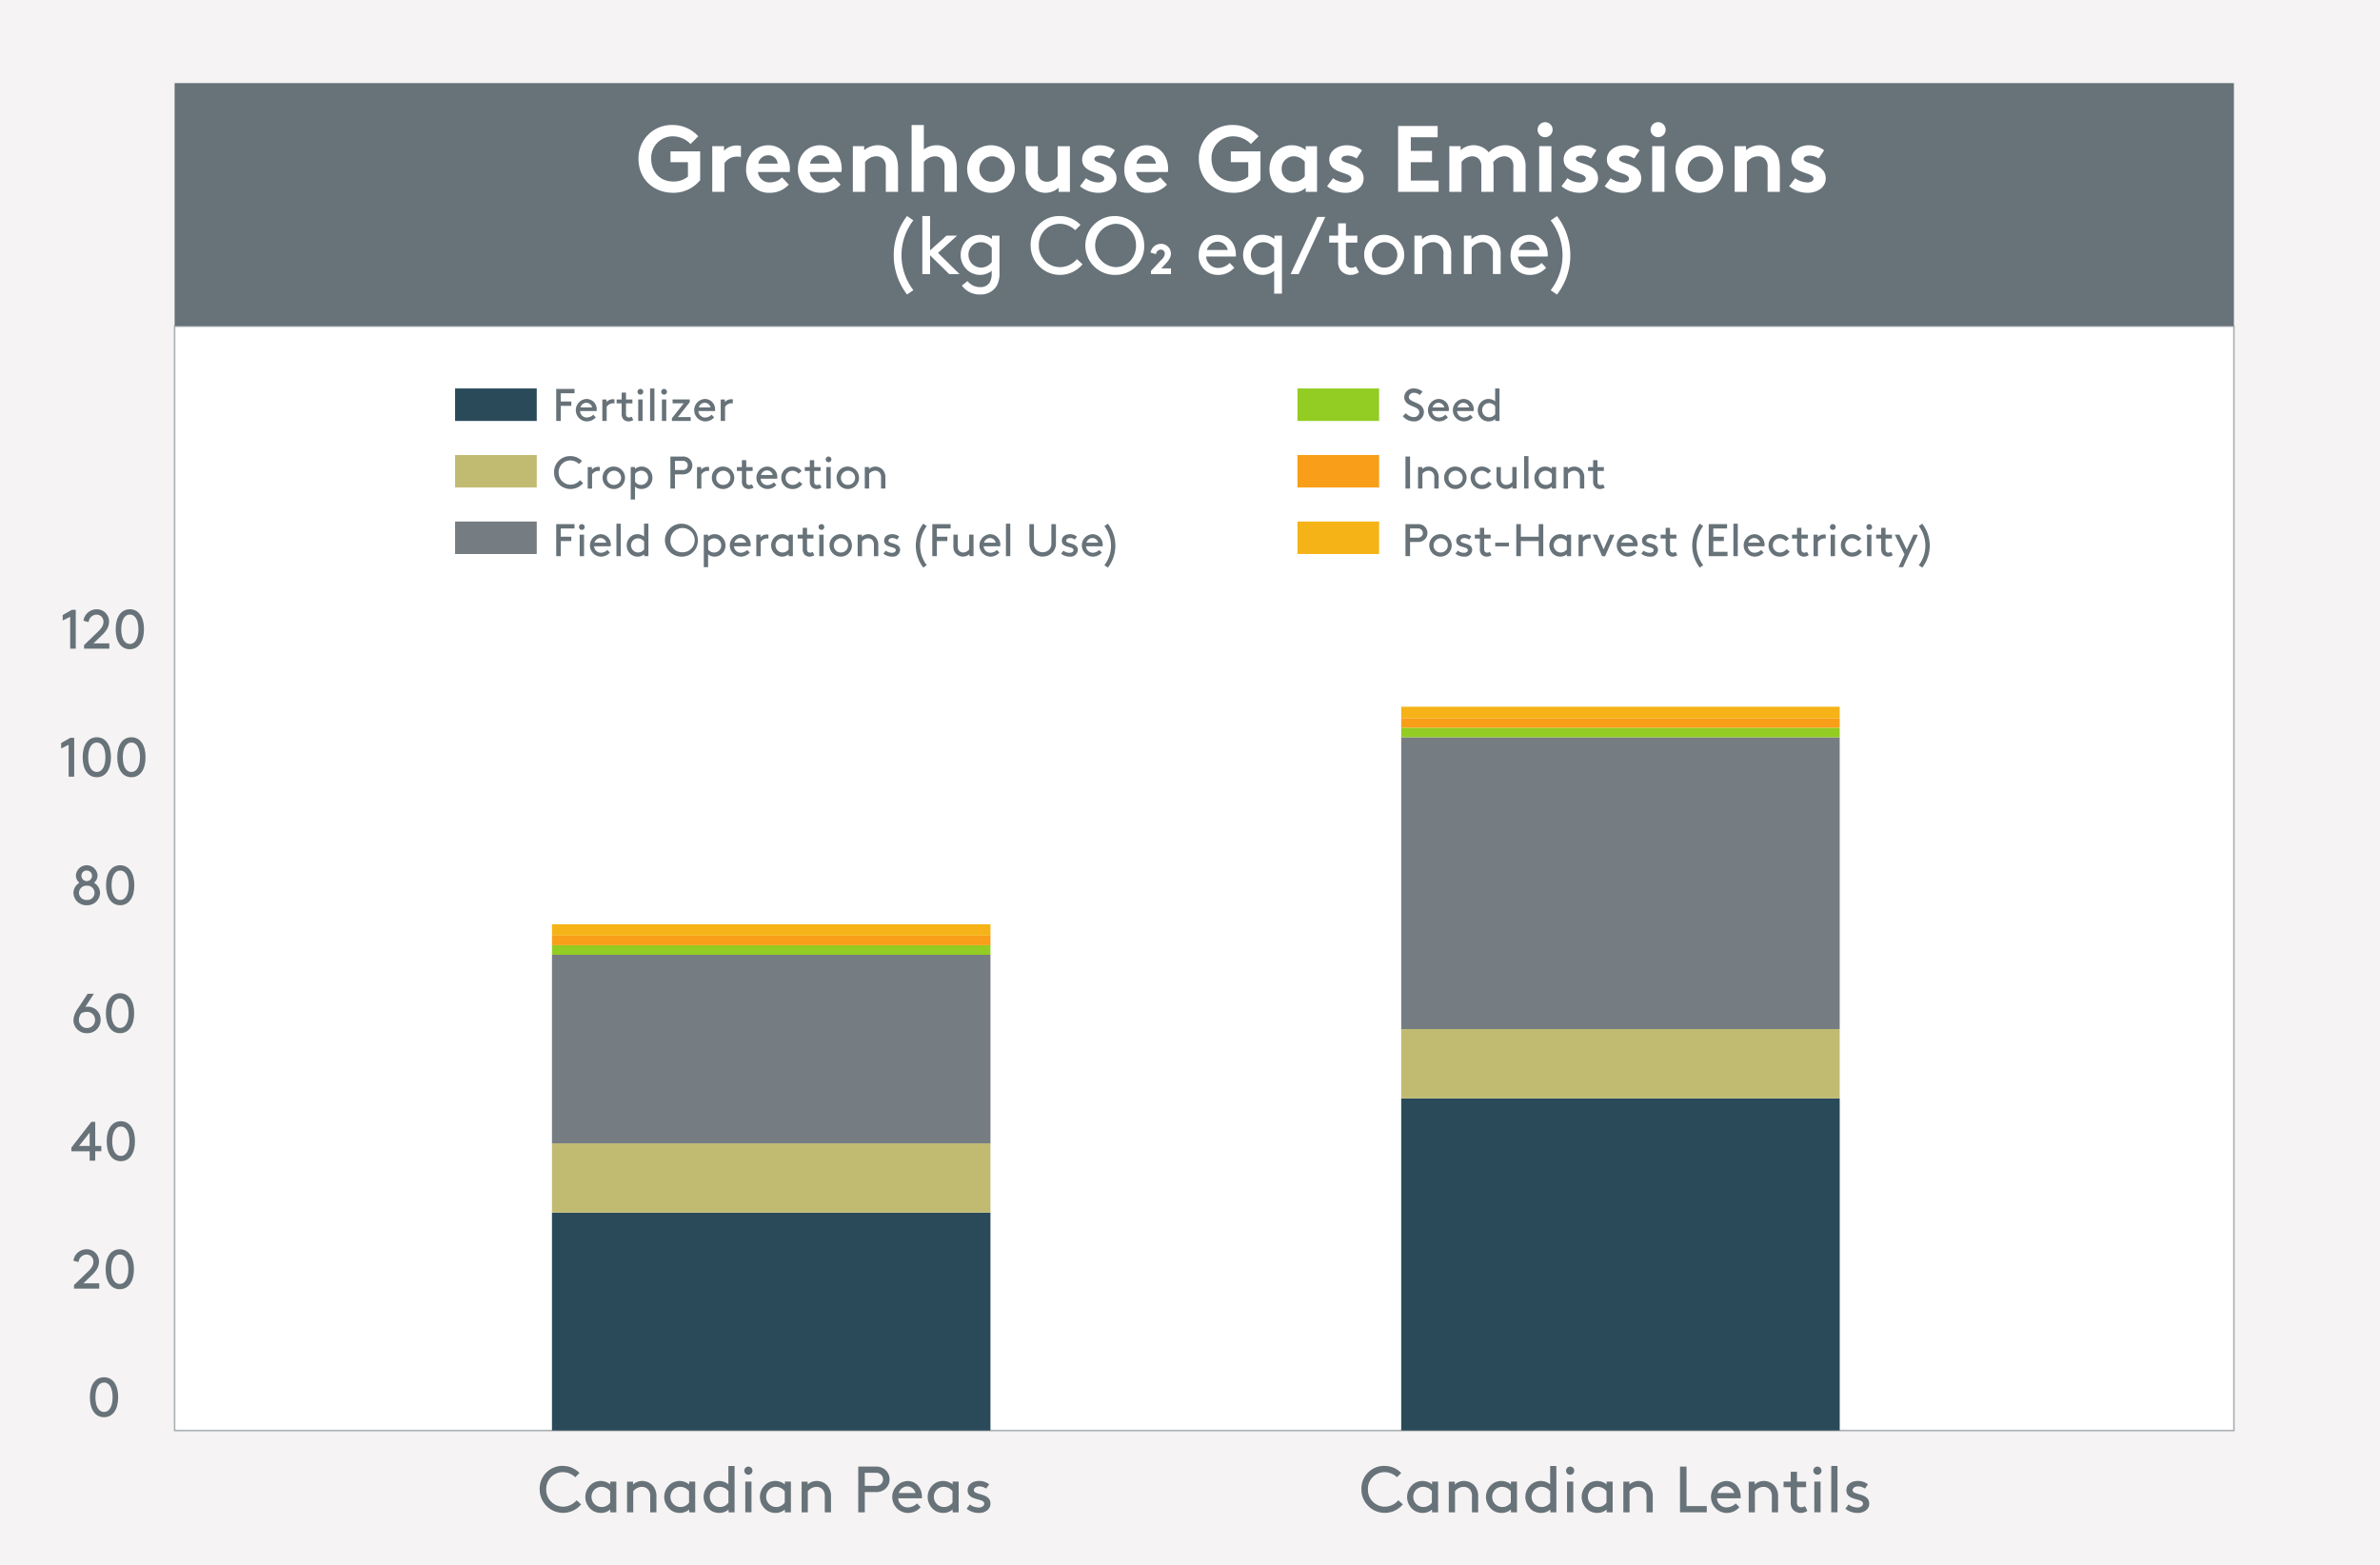 <svg id="Chart-03" xmlns="http://www.w3.org/2000/svg" width="766" height="503.72" viewBox="0 0 766 503.72">
  <rect id="Rectangle_312" data-name="Rectangle 312" width="766" height="503.72" fill="#f5f3f3"/>
  <rect id="Rectangle_313" data-name="Rectangle 313" width="662.78" height="78.25" transform="translate(56.2 26.75)" fill="#677279"/>
  <rect id="Rectangle_314" data-name="Rectangle 314" width="662.78" height="355.43" transform="translate(56.2 105)" fill="#fff"/>
  <rect id="Rectangle_315" data-name="Rectangle 315" width="662.78" height="355.43" transform="translate(56.2 105)" fill="none" stroke="#677279" stroke-miterlimit="10" stroke-width="0.5" opacity="0.54"/>
  <g id="Group_566" data-name="Group 566">
    <path id="Path_4728" data-name="Path 4728" d="M222.26,46.36a7.936,7.936,0,0,0-5.64-2.48,6.942,6.942,0,0,0-7.03,7.27c0,4,2.7,7.27,7.06,7.27a7.237,7.237,0,0,0,4.76-1.58V52.2H215.8V48.72h9.55v9.24a10.94,10.94,0,0,1-8.7,4.09c-6.55,0-11.15-4.61-11.15-10.91a10.673,10.673,0,0,1,11.09-10.91,11.041,11.041,0,0,1,8.15,3.64l-2.48,2.48Z" fill="#fff"/>
    <path id="Path_4729" data-name="Path 4729" d="M238.48,50.51a8.563,8.563,0,0,0-1.36-.09,4.642,4.642,0,0,0-3.94,2.09v9.24h-3.94V47.05h3.79v1.48a5.447,5.447,0,0,1,4.27-1.7,5.082,5.082,0,0,1,1.18.12v3.54Z" fill="#fff"/>
    <path id="Path_4730" data-name="Path 4730" d="M253.87,59.42a8.176,8.176,0,0,1-6.15,2.64,7.309,7.309,0,0,1-7.58-7.64c0-4.09,2.7-7.67,7.15-7.67,4.21,0,6.94,3.42,6.94,7.51a6.517,6.517,0,0,1-.09,1.12H243.93a3.763,3.763,0,0,0,4,3.33,5.56,5.56,0,0,0,3.76-1.61l2.18,2.3Zm-3.58-6.76a2.919,2.919,0,0,0-3-2.67,3.176,3.176,0,0,0-3.24,2.67Z" fill="#fff"/>
    <path id="Path_4731" data-name="Path 4731" d="M270.54,59.42a8.176,8.176,0,0,1-6.15,2.64,7.309,7.309,0,0,1-7.58-7.64c0-4.09,2.7-7.67,7.15-7.67,4.21,0,6.94,3.42,6.94,7.51a6.517,6.517,0,0,1-.09,1.12H260.6a3.763,3.763,0,0,0,4,3.33,5.56,5.56,0,0,0,3.76-1.61l2.18,2.3Zm-3.58-6.76a2.919,2.919,0,0,0-3-2.67,3.176,3.176,0,0,0-3.24,2.67Z" fill="#fff"/>
    <path id="Path_4732" data-name="Path 4732" d="M274.49,61.75V47.05h3.64v1.3a6.867,6.867,0,0,1,4.39-1.61,6.525,6.525,0,0,1,5.03,2.27c.97,1.15,1.48,2.73,1.48,5.24v7.49h-3.94V53.89a3.54,3.54,0,0,0-.88-2.76,3.105,3.105,0,0,0-2.21-.82,4.7,4.7,0,0,0-3.58,1.82v9.61h-3.94Z" fill="#fff"/>
    <path id="Path_4733" data-name="Path 4733" d="M293.4,61.75V40.23h3.94v7.88a6.834,6.834,0,0,1,4.09-1.36,6.525,6.525,0,0,1,5.03,2.27c.97,1.15,1.48,2.73,1.48,5.24v7.49H304V53.9a3.54,3.54,0,0,0-.88-2.76,3.105,3.105,0,0,0-2.21-.82,4.7,4.7,0,0,0-3.58,1.82v9.61h-3.94Z" fill="#fff"/>
    <path id="Path_4734" data-name="Path 4734" d="M319.01,46.75a7.655,7.655,0,1,1-7.73,7.67A7.6,7.6,0,0,1,319.01,46.75Zm0,11.73a4.086,4.086,0,1,0-3.79-4.06A3.822,3.822,0,0,0,319.01,58.48Z" fill="#fff"/>
    <path id="Path_4735" data-name="Path 4735" d="M344.35,47.05v14.7h-3.64v-1.3a6.389,6.389,0,0,1-9.15-.69,7.469,7.469,0,0,1-1.46-4.91V47.06h3.94v8a3.454,3.454,0,0,0,.73,2.52,2.937,2.937,0,0,0,2.21.91,4.5,4.5,0,0,0,3.42-1.82V47.06h3.94Z" fill="#fff"/>
    <path id="Path_4736" data-name="Path 4736" d="M349.5,57.36a7.057,7.057,0,0,0,4.03,1.36c1.06,0,1.88-.52,1.88-1.24,0-2.21-7.12-1.42-7.12-6.15,0-2.82,2.73-4.58,5.64-4.58a8.316,8.316,0,0,1,4.91,1.61l-1.76,2.67a5.3,5.3,0,0,0-2.85-.94c-1.06,0-2,.33-2,1.09,0,1.82,7.12,1.12,7.12,6.27,0,2.97-2.88,4.61-5.76,4.61a9.245,9.245,0,0,1-6-2.12Z" fill="#fff"/>
    <path id="Path_4737" data-name="Path 4737" d="M375.59,59.42a8.176,8.176,0,0,1-6.15,2.64,7.309,7.309,0,0,1-7.58-7.64c0-4.09,2.7-7.67,7.15-7.67,4.21,0,6.94,3.42,6.94,7.51a6.517,6.517,0,0,1-.09,1.12H365.65a3.763,3.763,0,0,0,4,3.33,5.56,5.56,0,0,0,3.76-1.61l2.18,2.3Zm-3.58-6.76a2.919,2.919,0,0,0-3-2.67,3.176,3.176,0,0,0-3.24,2.67Z" fill="#fff"/>
    <path id="Path_4738" data-name="Path 4738" d="M402.6,46.36a7.954,7.954,0,0,0-5.64-2.48,6.942,6.942,0,0,0-7.03,7.27c0,4,2.7,7.27,7.06,7.27a7.237,7.237,0,0,0,4.76-1.58V52.2h-5.61V48.72h9.55v9.24a10.94,10.94,0,0,1-8.7,4.09c-6.55,0-11.15-4.61-11.15-10.91a10.673,10.673,0,0,1,11.09-10.91,11.041,11.041,0,0,1,8.15,3.64l-2.48,2.48Z" fill="#fff"/>
    <path id="Path_4739" data-name="Path 4739" d="M423.88,47.05v14.7h-3.64V60.48a6.788,6.788,0,0,1-4.45,1.58c-4,0-7.21-3.18-7.21-7.67s3.18-7.64,7.15-7.64a6.984,6.984,0,0,1,4.51,1.58V47.06h3.64Zm-7.49,11.42a4.445,4.445,0,0,0,3.55-1.73v-4.7a4.69,4.69,0,0,0-3.61-1.73,3.885,3.885,0,0,0-3.82,4.06,3.94,3.94,0,0,0,3.88,4.09Z" fill="#fff"/>
    <path id="Path_4740" data-name="Path 4740" d="M429.03,57.36a7.057,7.057,0,0,0,4.03,1.36c1.06,0,1.88-.52,1.88-1.24,0-2.21-7.12-1.42-7.12-6.15,0-2.82,2.73-4.58,5.64-4.58a8.316,8.316,0,0,1,4.91,1.61l-1.76,2.67a5.3,5.3,0,0,0-2.85-.94c-1.06,0-2,.33-2,1.09,0,1.82,7.12,1.12,7.12,6.27,0,2.97-2.88,4.61-5.76,4.61a9.245,9.245,0,0,1-6-2.12Z" fill="#fff"/>
    <path id="Path_4741" data-name="Path 4741" d="M454.07,44.17v4.39h6.82V52.2h-6.82v5.91h8.94v3.64H449.98V40.54h12.73v3.64h-8.64Z" fill="#fff"/>
    <path id="Path_4742" data-name="Path 4742" d="M466.46,61.75V47.05h3.64v1.3a6.131,6.131,0,0,1,4.21-1.61,6.324,6.324,0,0,1,4.85,2.3,7.3,7.3,0,0,1,5.21-2.3,6.5,6.5,0,0,1,5.18,2.3,7.469,7.469,0,0,1,1.46,4.91v7.79h-3.94v-8a3.454,3.454,0,0,0-.73-2.52,2.952,2.952,0,0,0-2.21-.91,4.6,4.6,0,0,0-3.55,1.94,13.117,13.117,0,0,1,.12,1.64v7.85h-3.94v-8a3.454,3.454,0,0,0-.73-2.52,2.937,2.937,0,0,0-2.21-.91,4.5,4.5,0,0,0-3.42,1.82v9.61h-3.94Z" fill="#fff"/>
    <path id="Path_4743" data-name="Path 4743" d="M497.35,39.32a2.421,2.421,0,1,1-2.48,2.42A2.45,2.45,0,0,1,497.35,39.32Zm1.97,22.42h-3.94V47.04h3.94Z" fill="#fff"/>
    <path id="Path_4744" data-name="Path 4744" d="M504.47,57.36a7.057,7.057,0,0,0,4.03,1.36c1.06,0,1.88-.52,1.88-1.24,0-2.21-7.12-1.42-7.12-6.15,0-2.82,2.73-4.58,5.64-4.58a8.315,8.315,0,0,1,4.91,1.61l-1.76,2.67a5.3,5.3,0,0,0-2.85-.94c-1.06,0-2,.33-2,1.09,0,1.82,7.12,1.12,7.12,6.27,0,2.97-2.88,4.61-5.76,4.61a9.245,9.245,0,0,1-6-2.12Z" fill="#fff"/>
    <path id="Path_4745" data-name="Path 4745" d="M518.38,57.36a7.057,7.057,0,0,0,4.03,1.36c1.06,0,1.88-.52,1.88-1.24,0-2.21-7.12-1.42-7.12-6.15,0-2.82,2.73-4.58,5.64-4.58a8.316,8.316,0,0,1,4.91,1.61l-1.76,2.67a5.3,5.3,0,0,0-2.85-.94c-1.06,0-2,.33-2,1.09,0,1.82,7.12,1.12,7.12,6.27,0,2.97-2.88,4.61-5.76,4.61a9.245,9.245,0,0,1-6-2.12Z" fill="#fff"/>
    <path id="Path_4746" data-name="Path 4746" d="M533.72,39.32a2.421,2.421,0,1,1-2.48,2.42A2.45,2.45,0,0,1,533.72,39.32Zm1.97,22.42h-3.94V47.04h3.94Z" fill="#fff"/>
    <path id="Path_4747" data-name="Path 4747" d="M546.99,46.75a7.655,7.655,0,1,1-7.73,7.67A7.6,7.6,0,0,1,546.99,46.75Zm0,11.73a4.086,4.086,0,1,0-3.79-4.06A3.822,3.822,0,0,0,546.99,58.48Z" fill="#fff"/>
    <path id="Path_4748" data-name="Path 4748" d="M558.3,61.75V47.05h3.64v1.3a6.867,6.867,0,0,1,4.39-1.61,6.525,6.525,0,0,1,5.03,2.27c.97,1.15,1.48,2.73,1.48,5.24v7.49H568.9V53.89a3.54,3.54,0,0,0-.88-2.76,3.105,3.105,0,0,0-2.21-.82,4.7,4.7,0,0,0-3.58,1.82v9.61h-3.94Z" fill="#fff"/>
    <path id="Path_4749" data-name="Path 4749" d="M577.76,57.36a7.057,7.057,0,0,0,4.03,1.36c1.06,0,1.88-.52,1.88-1.24,0-2.21-7.12-1.42-7.12-6.15,0-2.82,2.73-4.58,5.64-4.58a8.316,8.316,0,0,1,4.91,1.61l-1.76,2.67a5.3,5.3,0,0,0-2.85-.94c-1.06,0-2,.33-2,1.09,0,1.82,7.12,1.12,7.12,6.27,0,2.97-2.88,4.61-5.76,4.61a9.245,9.245,0,0,1-6-2.12Z" fill="#fff"/>
    <path id="Path_4750" data-name="Path 4750" d="M293.96,93.4l-2.03,1.39a20.737,20.737,0,0,1,0-25.26l2.03,1.39a18.455,18.455,0,0,0,0,22.46Z" fill="#fff"/>
    <path id="Path_4751" data-name="Path 4751" d="M308.82,88.22h-3.34l-6.13-6.05v6.05h-2.5V69.54h2.5V80.59l5.26-4.74h3.42L301.9,81.4l6.92,6.81Z" fill="#fff"/>
    <path id="Path_4752" data-name="Path 4752" d="M315.45,88.48a6.331,6.331,0,0,1-3.1-.82,6.464,6.464,0,0,1-3.16-5.63,6.565,6.565,0,0,1,3.18-5.66,6.118,6.118,0,0,1,6.89.6V75.84h2.42V87.68a8.673,8.673,0,0,1-.74,4.05,5.9,5.9,0,0,1-5.42,3.05,6.988,6.988,0,0,1-5.95-2.87l1.82-1.45a5.08,5.08,0,0,0,4.1,1.95,3.415,3.415,0,0,0,3-1.42,5.618,5.618,0,0,0,.68-3.18v-.68a5.543,5.543,0,0,1-3.74,1.34Zm3.74-8.76a4.452,4.452,0,0,0-3.52-1.76,3.959,3.959,0,0,0-3.97,4.08,4.069,4.069,0,0,0,4.1,4.08,4.286,4.286,0,0,0,3.39-1.76V79.73Z" fill="#fff"/>
    <path id="Path_4753" data-name="Path 4753" d="M341.03,69.54a9.17,9.17,0,0,1,6.73,2.84l-1.71,1.71a7.2,7.2,0,0,0-5.02-2.05,6.711,6.711,0,0,0-6.68,6.97,6.81,6.81,0,0,0,6.92,6.97,7.254,7.254,0,0,0,5.34-2.58l1.81,1.66a9.439,9.439,0,0,1-16.71-6.05,9.153,9.153,0,0,1,9.31-9.47Z" fill="#fff"/>
    <path id="Path_4754" data-name="Path 4754" d="M359.05,88.48a9.474,9.474,0,1,1,9.21-9.47A9.179,9.179,0,0,1,359.05,88.48Zm0-2.5c3.76,0,6.58-2.97,6.58-6.97s-2.82-6.97-6.58-6.97a6.982,6.982,0,0,0,0,13.94Z" fill="#fff"/>
    <path id="Path_4755" data-name="Path 4755" d="M370.31,81.3a3.33,3.33,0,0,1,3.31-2.81,3.141,3.141,0,0,1,3.24,3.16c0,1.13-.58,2.05-1.74,3.29l-1.37,1.45h3.13v1.84h-6.44V87.18l3.37-3.58a2.943,2.943,0,0,0,1.08-1.95,1.3,1.3,0,0,0-1.29-1.32,1.642,1.642,0,0,0-1.55,1.47Z" fill="#fff"/>
    <path id="Path_4756" data-name="Path 4756" d="M388.2,82.56a3.829,3.829,0,0,0,3.87,3.68,5.321,5.321,0,0,0,3.71-1.6l1.47,1.53a6.766,6.766,0,0,1-5.29,2.31,6.081,6.081,0,0,1-6.16-6.44c0-3.7,2.53-6.45,6.1-6.45s5.87,2.79,5.87,6.45a4.1,4.1,0,0,1-.03.53h-9.55Zm.24-2.1h6.73a3.452,3.452,0,0,0-3.26-2.68A3.588,3.588,0,0,0,388.44,80.46Z" fill="#fff"/>
    <path id="Path_4757" data-name="Path 4757" d="M406.35,88.48a6.331,6.331,0,0,1-3.1-.82,6.464,6.464,0,0,1-3.16-5.63,6.565,6.565,0,0,1,3.18-5.66,5.884,5.884,0,0,1,3.03-.79,5.818,5.818,0,0,1,3.87,1.39V75.84h2.42V94.52h-2.5V87.13a5.543,5.543,0,0,1-3.74,1.34Zm3.74-8.76a4.452,4.452,0,0,0-3.52-1.76,3.959,3.959,0,0,0-3.97,4.08,4.069,4.069,0,0,0,4.1,4.08,4.286,4.286,0,0,0,3.39-1.76V79.73Z" fill="#fff"/>
    <path id="Path_4758" data-name="Path 4758" d="M415.38,88.22l8.58-18.41h2.6l-8.58,18.41Z" fill="#fff"/>
    <path id="Path_4759" data-name="Path 4759" d="M437.39,87.64a4.775,4.775,0,0,1-2.74.84,4.061,4.061,0,0,1-3.13-1.42,4.749,4.749,0,0,1-.84-3.18V78.09h-2.89V75.85h2.89V71.88h2.5v3.97h3.68v2.24h-3.68v5.87a2.39,2.39,0,0,0,.39,1.68,1.706,1.706,0,0,0,1.34.55,2.816,2.816,0,0,0,1.5-.45l.97,1.89Z" fill="#fff"/>
    <path id="Path_4760" data-name="Path 4760" d="M445.45,75.59a6.445,6.445,0,1,1-6.39,6.45A6.262,6.262,0,0,1,445.45,75.59Zm0,10.52a4.085,4.085,0,1,0-3.89-4.08A3.9,3.9,0,0,0,445.45,86.11Z" fill="#fff"/>
    <path id="Path_4761" data-name="Path 4761" d="M457.65,77.04a5.368,5.368,0,0,1,3.71-1.45,5.738,5.738,0,0,1,4.5,2.18,6.58,6.58,0,0,1,1.21,4.39v6.05h-2.5V82.03a4.157,4.157,0,0,0-.74-2.87,3.257,3.257,0,0,0-2.55-1.21,4.572,4.572,0,0,0-3.55,1.76v8.5h-2.5V75.85h2.42v1.18Z" fill="#fff"/>
    <path id="Path_4762" data-name="Path 4762" d="M473.57,77.04a5.368,5.368,0,0,1,3.71-1.45,5.738,5.738,0,0,1,4.5,2.18,6.58,6.58,0,0,1,1.21,4.39v6.05h-2.5V82.03a4.157,4.157,0,0,0-.74-2.87,3.257,3.257,0,0,0-2.55-1.21,4.588,4.588,0,0,0-3.55,1.76v8.5h-2.5V75.85h2.42v1.18Z" fill="#fff"/>
    <path id="Path_4763" data-name="Path 4763" d="M488.57,82.56a3.829,3.829,0,0,0,3.87,3.68,5.321,5.321,0,0,0,3.71-1.6l1.47,1.53a6.766,6.766,0,0,1-5.29,2.31,6.081,6.081,0,0,1-6.16-6.44c0-3.7,2.53-6.45,6.1-6.45s5.87,2.79,5.87,6.45a4.1,4.1,0,0,1-.03.53h-9.55Zm.24-2.1h6.73a3.452,3.452,0,0,0-3.26-2.68A3.588,3.588,0,0,0,488.81,80.46Z" fill="#fff"/>
    <path id="Path_4764" data-name="Path 4764" d="M499.09,70.94l2.03-1.39a20.737,20.737,0,0,1,0,25.26l-2.03-1.39a18.455,18.455,0,0,0,0-22.46Z" fill="#fff"/>
  </g>
  <g id="Group_567" data-name="Group 567">
    <path id="Path_4765" data-name="Path 4765" d="M20.18,199.73v-1.77l2.95-1.68h1.25v12.5H22.59V198.51l-2.41,1.21Z" fill="#677279"/>
    <path id="Path_4766" data-name="Path 4766" d="M31.07,196.11a3.929,3.929,0,0,1,4.03,3.93c0,1.73-.8,3-2.5,4.62l-2.54,2.43h5.12v1.7H27.06v-1.16l4.37-4.21c1.5-1.45,1.87-2.27,1.87-3.37a2.217,2.217,0,0,0-2.25-2.23,2.643,2.643,0,0,0-2.52,2.41l-1.66-.43a4.252,4.252,0,0,1,4.18-3.68Z" fill="#677279"/>
    <path id="Path_4767" data-name="Path 4767" d="M41.79,208.96c-2.79,0-4.55-2.41-4.55-6.43s1.77-6.43,4.55-6.43,4.55,2.41,4.55,6.43S44.57,208.96,41.79,208.96Zm0-11.16c-1.8,0-2.77,1.95-2.77,4.73s.96,4.73,2.77,4.73,2.77-1.95,2.77-4.73S43.6,197.8,41.79,197.8Z" fill="#677279"/>
    <path id="Path_4768" data-name="Path 4768" d="M19.68,240.93v-1.77l2.95-1.68h1.25v12.5H22.09V239.71l-2.41,1.21Z" fill="#677279"/>
    <path id="Path_4769" data-name="Path 4769" d="M31.16,250.16c-2.79,0-4.55-2.41-4.55-6.43s1.77-6.43,4.55-6.43,4.55,2.41,4.55,6.43S33.94,250.16,31.16,250.16Zm0-11.16c-1.8,0-2.77,1.95-2.77,4.73s.96,4.73,2.77,4.73,2.77-1.95,2.77-4.73S32.97,239,31.16,239Z" fill="#677279"/>
    <path id="Path_4770" data-name="Path 4770" d="M42.29,250.16c-2.78,0-4.55-2.41-4.55-6.43s1.77-6.43,4.55-6.43,4.55,2.41,4.55,6.43S45.07,250.16,42.29,250.16Zm0-11.16c-1.8,0-2.77,1.95-2.77,4.73s.96,4.73,2.77,4.73,2.77-1.95,2.77-4.73S44.1,239,42.29,239Z" fill="#677279"/>
    <path id="Path_4771" data-name="Path 4771" d="M25.54,284.14a3.172,3.172,0,0,1-1.11-2.39,3.488,3.488,0,0,1,6.96,0,3.132,3.132,0,0,1-1.12,2.39,3.859,3.859,0,0,1,1.93,3.29,4.094,4.094,0,0,1-4.28,3.93,4.094,4.094,0,0,1-4.28-3.93,3.84,3.84,0,0,1,1.91-3.29Zm-.12,3.23a2.35,2.35,0,0,0,2.5,2.29,2.3,2.3,0,1,0,0-4.58A2.344,2.344,0,0,0,25.42,287.37Zm.8-5.55a1.7,1.7,0,1,0,1.7-1.62A1.613,1.613,0,0,0,26.22,281.82Z" fill="#677279"/>
    <path id="Path_4772" data-name="Path 4772" d="M38.68,291.36c-2.78,0-4.55-2.41-4.55-6.43s1.77-6.43,4.55-6.43,4.55,2.41,4.55,6.43S41.46,291.36,38.68,291.36Zm0-11.16c-1.8,0-2.77,1.95-2.77,4.73s.96,4.73,2.77,4.73,2.77-1.95,2.77-4.73S40.49,280.2,38.68,280.2Z" fill="#677279"/>
    <path id="Path_4773" data-name="Path 4773" d="M27.45,324.11a2.868,2.868,0,0,1,.68-.09,4.107,4.107,0,0,1,4.25,4.23,4.248,4.248,0,0,1-4.37,4.3,4.212,4.212,0,0,1-4.37-4.27,7.351,7.351,0,0,1,1.59-3.91l2.96-4.5h2.02l-2.75,4.23Zm.55,6.77a2.553,2.553,0,0,0,2.59-2.59A2.522,2.522,0,0,0,28,325.68a3.791,3.791,0,0,0-1.89.5,3.713,3.713,0,0,0-.71,2.11,2.552,2.552,0,0,0,2.61,2.59Z" fill="#677279"/>
    <path id="Path_4774" data-name="Path 4774" d="M38.63,332.55c-2.79,0-4.55-2.41-4.55-6.43s1.77-6.43,4.55-6.43,4.55,2.41,4.55,6.43S41.41,332.55,38.63,332.55Zm0-11.16c-1.8,0-2.77,1.95-2.77,4.73s.96,4.73,2.77,4.73,2.77-1.95,2.77-4.73S40.44,321.39,38.63,321.39Z" fill="#677279"/>
    <path id="Path_4775" data-name="Path 4775" d="M22.97,369.38l6.43-8.3h1.25v7.77h1.96v1.7H30.65v3.04H28.86v-3.04H22.97v-1.16Zm5.89-.54v-4.28l-3.43,4.28Z" fill="#677279"/>
    <path id="Path_4776" data-name="Path 4776" d="M38.89,373.75c-2.78,0-4.55-2.41-4.55-6.43s1.77-6.43,4.55-6.43,4.55,2.41,4.55,6.43S41.67,373.75,38.89,373.75Zm0-11.16c-1.8,0-2.77,1.95-2.77,4.73s.96,4.73,2.77,4.73,2.77-1.95,2.77-4.73S40.7,362.59,38.89,362.59Z" fill="#677279"/>
    <path id="Path_4777" data-name="Path 4777" d="M27.83,402.09a3.929,3.929,0,0,1,4.03,3.93c0,1.73-.8,3-2.5,4.62l-2.54,2.43h5.12v1.7H23.82v-1.16l4.37-4.21c1.5-1.45,1.87-2.27,1.87-3.37a2.217,2.217,0,0,0-2.25-2.23,2.643,2.643,0,0,0-2.52,2.41l-1.66-.43a4.252,4.252,0,0,1,4.18-3.68Z" fill="#677279"/>
    <path id="Path_4778" data-name="Path 4778" d="M38.55,414.95c-2.79,0-4.55-2.41-4.55-6.43s1.77-6.43,4.55-6.43,4.55,2.41,4.55,6.43S41.33,414.95,38.55,414.95Zm0-11.16c-1.8,0-2.77,1.95-2.77,4.73s.96,4.73,2.77,4.73,2.77-1.95,2.77-4.73S40.36,403.79,38.55,403.79Z" fill="#677279"/>
    <path id="Path_4779" data-name="Path 4779" d="M33.48,456.15c-2.78,0-4.55-2.41-4.55-6.43s1.77-6.43,4.55-6.43,4.55,2.41,4.55,6.43S36.26,456.15,33.48,456.15Zm0-11.16c-1.8,0-2.77,1.95-2.77,4.73s.96,4.73,2.77,4.73,2.77-1.95,2.77-4.73S35.29,444.99,33.48,444.99Z" fill="#677279"/>
  </g>
  <g id="Group_570" data-name="Group 570">
    <g id="Group_568" data-name="Group 568">
      <path id="Path_4780" data-name="Path 4780" d="M181.12,471.84a7.34,7.34,0,0,1,5.38,2.27l-1.36,1.36a5.761,5.761,0,0,0-4.01-1.64,5.352,5.352,0,0,0-5.33,5.56,5.428,5.428,0,0,0,5.52,5.56,5.783,5.783,0,0,0,4.26-2.06l1.45,1.32a7.529,7.529,0,0,1-13.33-4.83,7.305,7.305,0,0,1,7.43-7.56Z" fill="#677279"/>
      <path id="Path_4781" data-name="Path 4781" d="M196.43,485.85a4.544,4.544,0,0,1-3.04,1.11,5.056,5.056,0,0,1-2.48-.65,5.267,5.267,0,0,1,.02-9,4.885,4.885,0,0,1,5.5.48v-.9h1.93v9.87h-1.93v-.9Zm-.06-5.88a3.557,3.557,0,0,0-2.81-1.41,3.156,3.156,0,0,0-3.17,3.25,3.243,3.243,0,0,0,3.28,3.25,3.4,3.4,0,0,0,2.71-1.41v-3.7Z" fill="#677279"/>
      <path id="Path_4782" data-name="Path 4782" d="M203.74,477.83a4.277,4.277,0,0,1,2.96-1.15,4.576,4.576,0,0,1,3.59,1.74,5.276,5.276,0,0,1,.97,3.51v4.83h-1.99v-4.93a3.316,3.316,0,0,0-.59-2.29,2.6,2.6,0,0,0-2.04-.97,3.614,3.614,0,0,0-2.83,1.41v6.78h-1.99v-9.87h1.93v.94Z" fill="#677279"/>
      <path id="Path_4783" data-name="Path 4783" d="M221.82,485.85a4.544,4.544,0,0,1-3.04,1.11,5.056,5.056,0,0,1-2.48-.65,5.267,5.267,0,0,1,.02-9,4.885,4.885,0,0,1,5.5.48v-.9h1.93v9.87h-1.93v-.9Zm-.06-5.88a3.557,3.557,0,0,0-2.81-1.41,3.156,3.156,0,0,0-3.17,3.25,3.243,3.243,0,0,0,3.28,3.25,3.4,3.4,0,0,0,2.71-1.41v-3.7Z" fill="#677279"/>
      <path id="Path_4784" data-name="Path 4784" d="M234.5,485.85a4.544,4.544,0,0,1-3.04,1.11,5.056,5.056,0,0,1-2.48-.65,5.267,5.267,0,0,1,.02-9,4.851,4.851,0,0,1,5.43.44v-5.9h1.99v14.91h-1.93v-.9Zm-.06-5.88a3.557,3.557,0,0,0-2.81-1.41,3.156,3.156,0,0,0-3.17,3.25,3.243,3.243,0,0,0,3.28,3.25,3.4,3.4,0,0,0,2.71-1.41v-3.7Z" fill="#677279"/>
      <path id="Path_4785" data-name="Path 4785" d="M240.86,472.05a1.319,1.319,0,0,1,1.32,1.32,1.3,1.3,0,0,1-1.32,1.3,1.285,1.285,0,0,1-1.3-1.3A1.3,1.3,0,0,1,240.86,472.05Zm-.99,4.83h1.99v9.87h-1.99Z" fill="#677279"/>
      <path id="Path_4786" data-name="Path 4786" d="M252.62,485.85a4.544,4.544,0,0,1-3.04,1.11,5.056,5.056,0,0,1-2.48-.65,5.267,5.267,0,0,1,.02-9,4.885,4.885,0,0,1,5.5.48v-.9h1.93v9.87h-1.93v-.9Zm-.06-5.88a3.557,3.557,0,0,0-2.81-1.41,3.156,3.156,0,0,0-3.17,3.25,3.243,3.243,0,0,0,3.28,3.25,3.4,3.4,0,0,0,2.71-1.41v-3.7Z" fill="#677279"/>
      <path id="Path_4787" data-name="Path 4787" d="M259.93,477.83a4.276,4.276,0,0,1,2.96-1.15,4.576,4.576,0,0,1,3.59,1.74,5.276,5.276,0,0,1,.97,3.51v4.83h-1.99v-4.93a3.316,3.316,0,0,0-.59-2.29,2.6,2.6,0,0,0-2.04-.97,3.614,3.614,0,0,0-2.83,1.41v6.78h-1.99v-9.87h1.93v.94Z" fill="#677279"/>
      <path id="Path_4788" data-name="Path 4788" d="M276.23,486.75v-14.7h5.56a4.439,4.439,0,0,1,3.07.97,4.1,4.1,0,0,1,0,6.26,4.421,4.421,0,0,1-3.07.97h-3.46v6.51h-2.1Zm2.1-8.5h3.36a2.427,2.427,0,0,0,1.93-.65,2.077,2.077,0,0,0,0-2.9,2.427,2.427,0,0,0-1.93-.65h-3.36Z" fill="#677279"/>
      <path id="Path_4789" data-name="Path 4789" d="M289.08,482.24a3.062,3.062,0,0,0,3.09,2.94,4.232,4.232,0,0,0,2.96-1.28l1.18,1.22a5.41,5.41,0,0,1-4.22,1.85,5.146,5.146,0,0,1-.04-10.28c2.85,0,4.68,2.23,4.68,5.14a3.846,3.846,0,0,1-.02.42h-7.62Zm.19-1.68h5.38a2.753,2.753,0,0,0-2.6-2.14,2.861,2.861,0,0,0-2.77,2.14Z" fill="#677279"/>
      <path id="Path_4790" data-name="Path 4790" d="M306.61,485.85a4.544,4.544,0,0,1-3.04,1.11,5.056,5.056,0,0,1-2.48-.65,5.267,5.267,0,0,1,.02-9,4.885,4.885,0,0,1,5.5.48v-.9h1.93v9.87h-1.93v-.9Zm-.06-5.88a3.557,3.557,0,0,0-2.81-1.41,3.156,3.156,0,0,0-3.17,3.25,3.243,3.243,0,0,0,3.28,3.25,3.4,3.4,0,0,0,2.71-1.41v-3.7Z" fill="#677279"/>
      <path id="Path_4791" data-name="Path 4791" d="M315.1,486.96a6.118,6.118,0,0,1-3.99-1.36l1.03-1.37a4.853,4.853,0,0,0,2.92.99c.86,0,1.72-.46,1.72-1.24,0-1.93-5.35-.76-5.35-4.33,0-2.08,1.89-2.98,3.65-2.98a5.23,5.23,0,0,1,3.28,1.09l-.97,1.37a3.857,3.857,0,0,0-2.18-.71c-.96,0-1.78.46-1.78,1.24,0,1.68,5.35.74,5.35,4.33,0,1.85-1.76,2.98-3.67,2.98Z" fill="#677279"/>
    </g>
    <g id="Group_569" data-name="Group 569">
      <path id="Path_4792" data-name="Path 4792" d="M445.6,471.84a7.34,7.34,0,0,1,5.38,2.27l-1.37,1.36a5.761,5.761,0,0,0-4.01-1.64,5.352,5.352,0,0,0-5.33,5.56,5.428,5.428,0,0,0,5.52,5.56,5.783,5.783,0,0,0,4.26-2.06l1.45,1.32a7.528,7.528,0,0,1-13.33-4.83,7.305,7.305,0,0,1,7.43-7.56Z" fill="#677279"/>
      <path id="Path_4793" data-name="Path 4793" d="M460.91,485.85a4.544,4.544,0,0,1-3.04,1.11,5.056,5.056,0,0,1-2.48-.65,5.267,5.267,0,0,1,.02-9,4.885,4.885,0,0,1,5.5.48v-.9h1.93v9.87h-1.93v-.9Zm-.06-5.88a3.557,3.557,0,0,0-2.81-1.41,3.156,3.156,0,0,0-3.17,3.25,3.243,3.243,0,0,0,3.28,3.25,3.4,3.4,0,0,0,2.71-1.41v-3.7Z" fill="#677279"/>
      <path id="Path_4794" data-name="Path 4794" d="M468.22,477.83a4.3,4.3,0,0,1,2.96-1.15,4.576,4.576,0,0,1,3.59,1.74,5.276,5.276,0,0,1,.97,3.51v4.83h-1.99v-4.93a3.316,3.316,0,0,0-.59-2.29,2.6,2.6,0,0,0-2.04-.97,3.614,3.614,0,0,0-2.83,1.41v6.78h-2v-9.87h1.93Z" fill="#677279"/>
      <path id="Path_4795" data-name="Path 4795" d="M486.3,485.85a4.544,4.544,0,0,1-3.04,1.11,5.056,5.056,0,0,1-2.48-.65,5.267,5.267,0,0,1,.02-9,4.885,4.885,0,0,1,5.5.48v-.9h1.93v9.87H486.3v-.9Zm-.06-5.88a3.557,3.557,0,0,0-2.81-1.41,3.156,3.156,0,0,0-3.17,3.25,3.243,3.243,0,0,0,3.28,3.25,3.4,3.4,0,0,0,2.71-1.41v-3.7Z" fill="#677279"/>
      <path id="Path_4796" data-name="Path 4796" d="M498.98,485.85a4.544,4.544,0,0,1-3.04,1.11,5.056,5.056,0,0,1-2.48-.65,5.267,5.267,0,0,1,.02-9,4.867,4.867,0,0,1,5.44.44v-5.9h1.99v14.91h-1.93v-.9Zm-.06-5.88a3.557,3.557,0,0,0-2.81-1.41,3.156,3.156,0,0,0-3.17,3.25,3.25,3.25,0,0,0,3.28,3.25,3.4,3.4,0,0,0,2.71-1.41v-3.7Z" fill="#677279"/>
      <path id="Path_4797" data-name="Path 4797" d="M505.34,472.05a1.319,1.319,0,0,1,1.32,1.32,1.3,1.3,0,0,1-1.32,1.3,1.285,1.285,0,0,1-1.3-1.3A1.3,1.3,0,0,1,505.34,472.05Zm-.99,4.83h2v9.87h-2Z" fill="#677279"/>
      <path id="Path_4798" data-name="Path 4798" d="M517.1,485.85a4.544,4.544,0,0,1-3.04,1.11,5.056,5.056,0,0,1-2.48-.65,5.267,5.267,0,0,1,.02-9,4.885,4.885,0,0,1,5.5.48v-.9h1.93v9.87H517.1v-.9Zm-.06-5.88a3.557,3.557,0,0,0-2.81-1.41,3.156,3.156,0,0,0-3.17,3.25,3.243,3.243,0,0,0,3.28,3.25,3.4,3.4,0,0,0,2.71-1.41v-3.7Z" fill="#677279"/>
      <path id="Path_4799" data-name="Path 4799" d="M524.41,477.83a4.277,4.277,0,0,1,2.96-1.15,4.576,4.576,0,0,1,3.59,1.74,5.276,5.276,0,0,1,.97,3.51v4.83h-2v-4.93a3.316,3.316,0,0,0-.59-2.29,2.6,2.6,0,0,0-2.04-.97,3.614,3.614,0,0,0-2.83,1.41v6.78h-1.99v-9.87h1.93Z" fill="#677279"/>
      <path id="Path_4800" data-name="Path 4800" d="M542.81,484.76h6.51v1.99h-8.61v-14.7h2.1v12.7Z" fill="#677279"/>
      <path id="Path_4801" data-name="Path 4801" d="M552.59,482.24a3.062,3.062,0,0,0,3.09,2.94,4.232,4.232,0,0,0,2.96-1.28l1.18,1.22a5.41,5.41,0,0,1-4.22,1.85,5.146,5.146,0,0,1-.04-10.28c2.85,0,4.68,2.23,4.68,5.14a3.84,3.84,0,0,1-.02.42H552.6Zm.19-1.68h5.38a2.753,2.753,0,0,0-2.6-2.14,2.861,2.861,0,0,0-2.77,2.14Z" fill="#677279"/>
      <path id="Path_4802" data-name="Path 4802" d="M564.75,477.83a4.3,4.3,0,0,1,2.96-1.15,4.576,4.576,0,0,1,3.59,1.74,5.276,5.276,0,0,1,.97,3.51v4.83h-2v-4.93a3.316,3.316,0,0,0-.59-2.29,2.6,2.6,0,0,0-2.04-.97,3.614,3.614,0,0,0-2.83,1.41v6.78h-1.99v-9.87h1.93Z" fill="#677279"/>
      <path id="Path_4803" data-name="Path 4803" d="M581.7,486.29a3.829,3.829,0,0,1-2.18.67,3.242,3.242,0,0,1-2.5-1.13,3.806,3.806,0,0,1-.67-2.54v-4.62h-2.31v-1.78h2.31v-3.17h2v3.17h2.94v1.78h-2.94v4.68a1.887,1.887,0,0,0,.31,1.34,1.372,1.372,0,0,0,1.07.44,2.318,2.318,0,0,0,1.2-.36l.78,1.51Z" fill="#677279"/>
      <path id="Path_4804" data-name="Path 4804" d="M584.93,472.05a1.319,1.319,0,0,1,1.32,1.32,1.3,1.3,0,0,1-1.32,1.3,1.285,1.285,0,0,1-1.3-1.3A1.3,1.3,0,0,1,584.93,472.05Zm-.99,4.83h2v9.87h-2Z" fill="#677279"/>
      <path id="Path_4805" data-name="Path 4805" d="M589.39,471.84h2v14.91h-2Z" fill="#677279"/>
      <path id="Path_4806" data-name="Path 4806" d="M597.93,486.96a6.138,6.138,0,0,1-3.99-1.36l1.03-1.37a4.853,4.853,0,0,0,2.92.99c.86,0,1.72-.46,1.72-1.24,0-1.93-5.35-.76-5.35-4.33,0-2.08,1.89-2.98,3.65-2.98a5.23,5.23,0,0,1,3.28,1.09l-.96,1.37a3.881,3.881,0,0,0-2.18-.71c-.97,0-1.79.46-1.79,1.24,0,1.68,5.35.74,5.35,4.33,0,1.85-1.76,2.98-3.67,2.98Z" fill="#677279"/>
    </g>
  </g>
  <rect id="Rectangle_316" data-name="Rectangle 316" width="141.13" height="70.14" transform="translate(177.65 390.29)" fill="#2a4a59"/>
  <rect id="Rectangle_317" data-name="Rectangle 317" width="141.13" height="22.27" transform="translate(177.65 368.01)" fill="#c1bb72"/>
  <rect id="Rectangle_318" data-name="Rectangle 318" width="141.13" height="60.69" transform="translate(177.65 307.32)" fill="#767d82"/>
  <rect id="Rectangle_319" data-name="Rectangle 319" width="141.13" height="3.09" transform="translate(177.65 304.23)" fill="#93cc23"/>
  <rect id="Rectangle_320" data-name="Rectangle 320" width="141.13" height="3.09" transform="translate(177.65 301.14)" fill="#f89e18"/>
  <rect id="Rectangle_321" data-name="Rectangle 321" width="141.13" height="3.66" transform="translate(177.65 297.49)" fill="#f5b317"/>
  <rect id="Rectangle_322" data-name="Rectangle 322" width="141.13" height="106.93" transform="translate(450.98 353.5)" fill="#2a4a59"/>
  <rect id="Rectangle_323" data-name="Rectangle 323" width="141.13" height="22.27" transform="translate(450.98 331.23)" fill="#c1bb72"/>
  <rect id="Rectangle_324" data-name="Rectangle 324" width="141.13" height="93.92" transform="translate(450.98 237.31)" fill="#767d82"/>
  <rect id="Rectangle_325" data-name="Rectangle 325" width="141.13" height="3.09" transform="translate(450.98 234.22)" fill="#93cc23"/>
  <rect id="Rectangle_326" data-name="Rectangle 326" width="141.13" height="3.09" transform="translate(450.98 231.13)" fill="#f89e18"/>
  <rect id="Rectangle_327" data-name="Rectangle 327" width="141.13" height="3.66" transform="translate(450.98 227.47)" fill="#f5b317"/>
  <g id="Group_571" data-name="Group 571">
    <path id="Path_4807" data-name="Path 4807" d="M183.88,129.23v1.4h-3.39v4.86h-1.47V125.18h5.89v1.4h-4.42v2.65Z" fill="#677279"/>
    <path id="Path_4808" data-name="Path 4808" d="M186.69,132.32a2.144,2.144,0,0,0,2.16,2.06,2.986,2.986,0,0,0,2.08-.9l.82.85a3.808,3.808,0,0,1-2.96,1.3,3.614,3.614,0,0,1-.03-7.22,3.3,3.3,0,0,1,3.28,3.61,1.8,1.8,0,0,1-.02.29h-5.34Zm.13-1.18h3.77a1.939,1.939,0,0,0-1.83-1.5A2,2,0,0,0,186.82,131.14Z" fill="#677279"/>
    <path id="Path_4809" data-name="Path 4809" d="M197.77,129.84a2.424,2.424,0,0,0-2.51,1.12v4.54h-1.4v-6.92h1.35v.83a2.616,2.616,0,0,1,2.08-.9,3.268,3.268,0,0,1,.47.03v1.31Z" fill="#677279"/>
    <path id="Path_4810" data-name="Path 4810" d="M203.83,135.17a2.723,2.723,0,0,1-1.53.47,2.259,2.259,0,0,1-1.75-.79,2.69,2.69,0,0,1-.47-1.78v-3.24h-1.62v-1.25h1.62v-2.22h1.4v2.22h2.06v1.25h-2.06v3.28c0,.54.07.77.22.94a.945.945,0,0,0,.75.31,1.594,1.594,0,0,0,.84-.25l.54,1.06Z" fill="#677279"/>
    <path id="Path_4811" data-name="Path 4811" d="M206.1,125.18a.922.922,0,0,1,.93.93.905.905,0,0,1-.93.91.9.9,0,0,1-.91-.91A.918.918,0,0,1,206.1,125.18Zm-.69,3.39h1.4v6.92h-1.4Z" fill="#677279"/>
    <path id="Path_4812" data-name="Path 4812" d="M209.23,125.04h1.4v10.45h-1.4V125.04Z" fill="#677279"/>
    <path id="Path_4813" data-name="Path 4813" d="M213.73,125.18a.922.922,0,0,1,.93.93.905.905,0,0,1-.93.91.9.9,0,0,1-.91-.91A.918.918,0,0,1,213.73,125.18Zm-.69,3.39h1.4v6.92h-1.4Z" fill="#677279"/>
    <path id="Path_4814" data-name="Path 4814" d="M220.05,129.82h-3.58v-1.25h5.52v.88l-3.81,4.79h4.11v1.25h-6.04v-.88l3.8-4.79Z" fill="#677279"/>
    <path id="Path_4815" data-name="Path 4815" d="M224.79,132.32a2.144,2.144,0,0,0,2.16,2.06,2.986,2.986,0,0,0,2.08-.9l.82.85a3.808,3.808,0,0,1-2.96,1.3,3.614,3.614,0,0,1-.03-7.22,3.3,3.3,0,0,1,3.28,3.61,1.8,1.8,0,0,1-.02.29h-5.34Zm.13-1.18h3.77a1.939,1.939,0,0,0-1.83-1.5A2,2,0,0,0,224.92,131.14Z" fill="#677279"/>
    <path id="Path_4816" data-name="Path 4816" d="M235.87,129.84a2.424,2.424,0,0,0-2.51,1.12v4.54h-1.4v-6.92h1.35v.83a2.616,2.616,0,0,1,2.08-.9,3.268,3.268,0,0,1,.47.03v1.31Z" fill="#677279"/>
    <path id="Path_4817" data-name="Path 4817" d="M183.55,146.8a5.132,5.132,0,0,1,3.77,1.59l-.96.96a4.023,4.023,0,0,0-2.81-1.15,3.754,3.754,0,0,0-3.74,3.9,3.812,3.812,0,0,0,3.87,3.9,4.078,4.078,0,0,0,2.99-1.44l1.02.93a5.29,5.29,0,0,1-9.36-3.39,5.124,5.124,0,0,1,5.21-5.3Z" fill="#677279"/>
    <path id="Path_4818" data-name="Path 4818" d="M193.07,151.6a2.424,2.424,0,0,0-2.51,1.12v4.54h-1.4v-6.92h1.35v.83a2.616,2.616,0,0,1,2.08-.9,3.268,3.268,0,0,1,.47.03v1.31Z" fill="#677279"/>
    <path id="Path_4819" data-name="Path 4819" d="M197.52,150.18a3.61,3.61,0,1,1-3.58,3.61A3.51,3.51,0,0,1,197.52,150.18Zm0,5.89a2.282,2.282,0,1,0-2.18-2.28A2.184,2.184,0,0,0,197.52,156.07Z" fill="#677279"/>
    <path id="Path_4820" data-name="Path 4820" d="M204.4,160.78H203V150.32h1.35v.63a3.416,3.416,0,0,1,3.85-.34,3.648,3.648,0,0,1,1.78,3.17,3.606,3.606,0,0,1-1.77,3.15,3.549,3.549,0,0,1-1.74.46,3.145,3.145,0,0,1-2.09-.75v4.14Zm0-5.7a2.409,2.409,0,0,0,1.9.99,2.264,2.264,0,0,0,2.3-2.28,2.2,2.2,0,0,0-2.22-2.28,2.477,2.477,0,0,0-1.97.99v2.59Z" fill="#677279"/>
    <path id="Path_4821" data-name="Path 4821" d="M215.77,157.25V146.94h3.9a3.09,3.09,0,0,1,2.15.68,2.861,2.861,0,0,1,0,4.38,3.09,3.09,0,0,1-2.15.68h-2.43v4.56h-1.47Zm1.47-5.96h2.36a1.683,1.683,0,0,0,1.35-.46,1.47,1.47,0,0,0,.41-1.02,1.489,1.489,0,0,0-.41-1.02,1.713,1.713,0,0,0-1.35-.46h-2.36v2.94Z" fill="#677279"/>
    <path id="Path_4822" data-name="Path 4822" d="M228.24,151.6a2.424,2.424,0,0,0-2.51,1.12v4.54h-1.4v-6.92h1.35v.83a2.616,2.616,0,0,1,2.08-.9,3.268,3.268,0,0,1,.47.03v1.31Z" fill="#677279"/>
    <path id="Path_4823" data-name="Path 4823" d="M232.69,150.18a3.61,3.61,0,1,1-3.58,3.61A3.51,3.51,0,0,1,232.69,150.18Zm0,5.89a2.282,2.282,0,1,0-2.18-2.28A2.184,2.184,0,0,0,232.69,156.07Z" fill="#677279"/>
    <path id="Path_4824" data-name="Path 4824" d="M242.53,156.93a2.723,2.723,0,0,1-1.53.47,2.259,2.259,0,0,1-1.75-.79,2.69,2.69,0,0,1-.47-1.78v-3.24h-1.62v-1.25h1.62v-2.22h1.4v2.22h2.06v1.25h-2.06v3.28c0,.54.07.77.22.94a.945.945,0,0,0,.75.31,1.594,1.594,0,0,0,.84-.25l.54,1.06Z" fill="#677279"/>
    <path id="Path_4825" data-name="Path 4825" d="M244.81,154.08a2.144,2.144,0,0,0,2.16,2.06,2.986,2.986,0,0,0,2.08-.9l.82.85a3.808,3.808,0,0,1-2.96,1.3,3.614,3.614,0,0,1-.03-7.22,3.3,3.3,0,0,1,3.28,3.61,1.8,1.8,0,0,1-.02.29H244.8Zm.13-1.18h3.77a1.939,1.939,0,0,0-1.83-1.5A2,2,0,0,0,244.94,152.9Z" fill="#677279"/>
    <path id="Path_4826" data-name="Path 4826" d="M258.24,155.78a3.71,3.71,0,0,1-3.08,1.62,3.556,3.556,0,0,1-3.7-3.61,3.519,3.519,0,0,1,3.62-3.61,3.691,3.691,0,0,1,2.93,1.44l-.99.83a2.643,2.643,0,0,0-1.94-.94,2.186,2.186,0,0,0-2.22,2.28,2.228,2.228,0,0,0,2.3,2.28,2.667,2.667,0,0,0,2.09-1.09l.99.79Z" fill="#677279"/>
    <path id="Path_4827" data-name="Path 4827" d="M264.39,156.93a2.723,2.723,0,0,1-1.53.47,2.259,2.259,0,0,1-1.75-.79,2.69,2.69,0,0,1-.47-1.78v-3.24h-1.62v-1.25h1.62v-2.22h1.4v2.22h2.06v1.25h-2.06v3.28c0,.54.07.77.22.94a.945.945,0,0,0,.75.31,1.594,1.594,0,0,0,.84-.25Z" fill="#677279"/>
    <path id="Path_4828" data-name="Path 4828" d="M266.66,146.94a.922.922,0,0,1,.93.93.905.905,0,0,1-.93.91.9.9,0,0,1-.91-.91A.918.918,0,0,1,266.66,146.94Zm-.69,3.39h1.4v6.92h-1.4Z" fill="#677279"/>
    <path id="Path_4829" data-name="Path 4829" d="M272.84,150.18a3.61,3.61,0,1,1-3.58,3.61A3.51,3.51,0,0,1,272.84,150.18Zm0,5.89a2.282,2.282,0,1,0-2.18-2.28A2.184,2.184,0,0,0,272.84,156.07Z" fill="#677279"/>
    <path id="Path_4830" data-name="Path 4830" d="M279.68,150.99a3.031,3.031,0,0,1,2.08-.81,3.22,3.22,0,0,1,2.52,1.22,3.708,3.708,0,0,1,.68,2.46v3.39h-1.4v-3.46a2.364,2.364,0,0,0-.41-1.61,1.823,1.823,0,0,0-1.43-.68,2.569,2.569,0,0,0-1.99.99v4.76h-1.4v-6.92h1.35v.66Z" fill="#677279"/>
    <path id="Path_4831" data-name="Path 4831" d="M183.88,172.75v1.4h-3.39v4.86h-1.47V168.7h5.89v1.4h-4.42v2.65h3.39Z" fill="#677279"/>
    <path id="Path_4832" data-name="Path 4832" d="M187.26,168.7a.922.922,0,0,1,.93.93.905.905,0,0,1-.93.91.9.9,0,0,1-.91-.91A.918.918,0,0,1,187.26,168.7Zm-.69,3.39h1.4v6.92h-1.4Z" fill="#677279"/>
    <path id="Path_4833" data-name="Path 4833" d="M191.23,175.85a2.144,2.144,0,0,0,2.16,2.06,2.986,2.986,0,0,0,2.08-.9l.82.85a3.808,3.808,0,0,1-2.96,1.3,3.614,3.614,0,0,1-.03-7.22,3.3,3.3,0,0,1,3.28,3.61,1.8,1.8,0,0,1-.02.29h-5.34Zm.13-1.18h3.77a1.939,1.939,0,0,0-1.83-1.5A2,2,0,0,0,191.36,174.67Z" fill="#677279"/>
    <path id="Path_4834" data-name="Path 4834" d="M198.4,168.56h1.4v10.45h-1.4Z" fill="#677279"/>
    <path id="Path_4835" data-name="Path 4835" d="M207.34,178.38a3.172,3.172,0,0,1-2.13.78,3.549,3.549,0,0,1-1.74-.46,3.618,3.618,0,0,1-1.77-3.15,3.682,3.682,0,0,1,1.78-3.17,3.411,3.411,0,0,1,3.81.31v-4.14h1.4V179h-1.35v-.63Zm-.04-4.12a2.492,2.492,0,0,0-1.97-.99,2.209,2.209,0,0,0-2.22,2.28,2.277,2.277,0,0,0,2.3,2.28,2.381,2.381,0,0,0,1.9-.99v-2.59Z" fill="#677279"/>
    <path id="Path_4836" data-name="Path 4836" d="M219.46,179.16a5.3,5.3,0,1,1,5.15-5.3A5.134,5.134,0,0,1,219.46,179.16Zm0-1.4a3.907,3.907,0,1,0-3.68-3.9A3.694,3.694,0,0,0,219.46,177.76Z" fill="#677279"/>
    <path id="Path_4837" data-name="Path 4837" d="M227.92,182.55h-1.4V172.09h1.35v.63a3.416,3.416,0,0,1,3.85-.34,3.648,3.648,0,0,1,1.78,3.17,3.606,3.606,0,0,1-1.77,3.15,3.549,3.549,0,0,1-1.74.46,3.145,3.145,0,0,1-2.09-.75v4.14Zm0-5.7a2.409,2.409,0,0,0,1.9.99,2.264,2.264,0,0,0,2.3-2.28,2.2,2.2,0,0,0-2.22-2.28,2.477,2.477,0,0,0-1.97.99v2.59Z" fill="#677279"/>
    <path id="Path_4838" data-name="Path 4838" d="M236.25,175.85a2.144,2.144,0,0,0,2.16,2.06,2.986,2.986,0,0,0,2.08-.9l.82.85a3.808,3.808,0,0,1-2.96,1.3,3.614,3.614,0,0,1-.03-7.22,3.3,3.3,0,0,1,3.28,3.61,1.8,1.8,0,0,1-.02.29h-5.34Zm.13-1.18h3.77a1.939,1.939,0,0,0-1.83-1.5A2,2,0,0,0,236.38,174.67Z" fill="#677279"/>
    <path id="Path_4839" data-name="Path 4839" d="M247.33,173.36a2.424,2.424,0,0,0-2.51,1.12v4.54h-1.4V172.1h1.35v.83a2.616,2.616,0,0,1,2.08-.9,3.268,3.268,0,0,1,.47.03v1.31Z" fill="#677279"/>
    <path id="Path_4840" data-name="Path 4840" d="M253.84,178.38a3.172,3.172,0,0,1-2.13.78,3.549,3.549,0,0,1-1.74-.46,3.618,3.618,0,0,1-1.77-3.15,3.682,3.682,0,0,1,1.78-3.17,3.293,3.293,0,0,1,1.69-.44,3.25,3.25,0,0,1,2.16.78v-.63h1.35v6.92h-1.35v-.63Zm-.04-4.12a2.492,2.492,0,0,0-1.97-.99,2.209,2.209,0,0,0-2.22,2.28,2.277,2.277,0,0,0,2.3,2.28,2.381,2.381,0,0,0,1.9-.99v-2.59Z" fill="#677279"/>
    <path id="Path_4841" data-name="Path 4841" d="M262.1,178.69a2.723,2.723,0,0,1-1.53.47,2.259,2.259,0,0,1-1.75-.79,2.69,2.69,0,0,1-.47-1.78v-3.24h-1.62V172.1h1.62v-2.22h1.4v2.22h2.06v1.25h-2.06v3.28c0,.54.07.77.22.94a.945.945,0,0,0,.75.31,1.594,1.594,0,0,0,.84-.25Z" fill="#677279"/>
    <path id="Path_4842" data-name="Path 4842" d="M264.37,168.7a.922.922,0,0,1,.93.93.905.905,0,0,1-.93.91.9.9,0,0,1-.91-.91A.918.918,0,0,1,264.37,168.7Zm-.69,3.39h1.4v6.92h-1.4Z" fill="#677279"/>
    <path id="Path_4843" data-name="Path 4843" d="M270.56,171.94a3.61,3.61,0,1,1-3.58,3.61A3.51,3.51,0,0,1,270.56,171.94Zm0,5.89a2.282,2.282,0,1,0-2.18-2.28A2.184,2.184,0,0,0,270.56,177.83Z" fill="#677279"/>
    <path id="Path_4844" data-name="Path 4844" d="M277.39,172.75a3.031,3.031,0,0,1,2.08-.81,3.22,3.22,0,0,1,2.52,1.22,3.708,3.708,0,0,1,.68,2.46v3.39h-1.4v-3.46a2.364,2.364,0,0,0-.41-1.61,1.823,1.823,0,0,0-1.43-.68,2.569,2.569,0,0,0-1.99.99v4.76h-1.4v-6.92h1.35v.66Z" fill="#677279"/>
    <path id="Path_4845" data-name="Path 4845" d="M287.13,179.16a4.3,4.3,0,0,1-2.8-.96l.72-.96a3.419,3.419,0,0,0,2.05.69c.6,0,1.21-.32,1.21-.87,0-1.36-3.75-.53-3.75-3.03,0-1.46,1.33-2.09,2.56-2.09a3.659,3.659,0,0,1,2.3.77l-.68.96a2.712,2.712,0,0,0-1.53-.5c-.68,0-1.25.32-1.25.87,0,1.18,3.75.51,3.75,3.03A2.327,2.327,0,0,1,287.13,179.16Z" fill="#677279"/>
    <path id="Path_4846" data-name="Path 4846" d="M298.28,181.91l-1.13.78a11.614,11.614,0,0,1,0-14.14l1.13.78a10.314,10.314,0,0,0,0,12.58Z" fill="#677279"/>
    <path id="Path_4847" data-name="Path 4847" d="M304.92,172.75v1.4h-3.39v4.86h-1.47V168.7h5.89v1.4h-4.42v2.65h3.39Z" fill="#677279"/>
    <path id="Path_4848" data-name="Path 4848" d="M307.48,178a3.5,3.5,0,0,1-.63-2.37V172.1h1.4v3.75a1.94,1.94,0,0,0,.4,1.38,1.76,1.76,0,0,0,1.34.6,2.626,2.626,0,0,0,1.94-.99v-4.76h1.4V179h-1.35v-.63a3.135,3.135,0,0,1-2.03.78,3.184,3.184,0,0,1-2.46-1.16Z" fill="#677279"/>
    <path id="Path_4849" data-name="Path 4849" d="M316.59,175.85a2.144,2.144,0,0,0,2.16,2.06,2.986,2.986,0,0,0,2.08-.9l.82.85a3.808,3.808,0,0,1-2.96,1.3,3.614,3.614,0,0,1-.03-7.22,3.3,3.3,0,0,1,3.28,3.61,1.8,1.8,0,0,1-.02.29h-5.34Zm.13-1.18h3.77a1.939,1.939,0,0,0-1.83-1.5A2,2,0,0,0,316.72,174.67Z" fill="#677279"/>
    <path id="Path_4850" data-name="Path 4850" d="M323.76,168.56h1.4v10.45h-1.4Z" fill="#677279"/>
    <path id="Path_4851" data-name="Path 4851" d="M332.39,177.8a4.293,4.293,0,0,1-1.08-3.06V168.7h1.47v6.11a2.818,2.818,0,0,0,.65,2.03,2.995,2.995,0,0,0,4.3,0,2.835,2.835,0,0,0,.65-2.03V168.7h1.47v6.04a4.25,4.25,0,0,1-1.08,3.06,4.456,4.456,0,0,1-6.39,0Z" fill="#677279"/>
    <path id="Path_4852" data-name="Path 4852" d="M344.32,179.16a4.3,4.3,0,0,1-2.8-.96l.72-.96a3.419,3.419,0,0,0,2.05.69c.6,0,1.21-.32,1.21-.87,0-1.36-3.75-.53-3.75-3.03,0-1.46,1.33-2.09,2.56-2.09a3.659,3.659,0,0,1,2.3.77l-.68.96a2.712,2.712,0,0,0-1.53-.5c-.68,0-1.25.32-1.25.87,0,1.18,3.75.51,3.75,3.03A2.327,2.327,0,0,1,344.32,179.16Z" fill="#677279"/>
    <path id="Path_4853" data-name="Path 4853" d="M349.55,175.85a2.144,2.144,0,0,0,2.16,2.06,2.986,2.986,0,0,0,2.08-.9l.82.85a3.808,3.808,0,0,1-2.96,1.3,3.614,3.614,0,0,1-.03-7.22,3.3,3.3,0,0,1,3.28,3.61,1.8,1.8,0,0,1-.02.29h-5.34Zm.13-1.18h3.77a1.939,1.939,0,0,0-1.83-1.5A2,2,0,0,0,349.68,174.67Z" fill="#677279"/>
    <path id="Path_4854" data-name="Path 4854" d="M355.44,169.34l1.13-.78a11.614,11.614,0,0,1,0,14.14l-1.13-.78a10.314,10.314,0,0,0,0-12.58Z" fill="#677279"/>
  </g>
  <g id="Group_572" data-name="Group 572">
    <path id="Path_4855" data-name="Path 4855" d="M452.53,133.02a3.256,3.256,0,0,0,2.44,1.22,1.708,1.708,0,0,0,1.84-1.55c0-1.52-2.21-1.72-3.58-2.62a2.645,2.645,0,0,1-1.28-2.3,2.916,2.916,0,0,1,3.12-2.74,4.236,4.236,0,0,1,2.77,1.03l-.87,1.08a2.839,2.839,0,0,0-1.84-.71,1.541,1.541,0,0,0-1.71,1.38c0,1.25,2.19,1.55,3.52,2.43a2.806,2.806,0,0,1,1.34,2.4,3.045,3.045,0,0,1-3.27,2.99,4.479,4.479,0,0,1-3.53-1.72l1.04-.9Z" fill="#677279"/>
    <path id="Path_4856" data-name="Path 4856" d="M460.95,132.32a2.144,2.144,0,0,0,2.16,2.06,2.966,2.966,0,0,0,2.08-.9l.82.85a3.808,3.808,0,0,1-2.96,1.3,3.614,3.614,0,0,1-.03-7.22,3.3,3.3,0,0,1,3.28,3.61c0,.06,0,.16-.01.29h-5.34Zm.13-1.18h3.77a1.939,1.939,0,0,0-1.83-1.5A2,2,0,0,0,461.08,131.14Z" fill="#677279"/>
    <path id="Path_4857" data-name="Path 4857" d="M468.96,132.32a2.144,2.144,0,0,0,2.16,2.06,2.966,2.966,0,0,0,2.08-.9l.82.85a3.808,3.808,0,0,1-2.96,1.3,3.614,3.614,0,0,1-.03-7.22,3.3,3.3,0,0,1,3.28,3.61c0,.06,0,.16-.01.29h-5.34Zm.13-1.18h3.77a1.939,1.939,0,0,0-1.83-1.5A2,2,0,0,0,469.09,131.14Z" fill="#677279"/>
    <path id="Path_4858" data-name="Path 4858" d="M481.26,134.86a3.172,3.172,0,0,1-2.13.78,3.548,3.548,0,0,1-1.74-.46,3.618,3.618,0,0,1-1.77-3.15,3.682,3.682,0,0,1,1.78-3.17,3.267,3.267,0,0,1,1.69-.44,3.313,3.313,0,0,1,2.12.75v-4.14h1.4v10.45h-1.36v-.63Zm-.04-4.12a2.492,2.492,0,0,0-1.97-.99,2.209,2.209,0,0,0-2.22,2.28,2.277,2.277,0,0,0,2.3,2.28,2.381,2.381,0,0,0,1.9-.99v-2.59Z" fill="#677279"/>
    <path id="Path_4859" data-name="Path 4859" d="M452.35,157.25V146.94h1.47v10.31Z" fill="#677279"/>
    <path id="Path_4860" data-name="Path 4860" d="M457.75,150.99a3.031,3.031,0,0,1,2.08-.81,3.22,3.22,0,0,1,2.52,1.22,3.708,3.708,0,0,1,.68,2.46v3.39h-1.4v-3.46a2.364,2.364,0,0,0-.41-1.61,1.823,1.823,0,0,0-1.43-.68,2.569,2.569,0,0,0-1.99.99v4.76h-1.4v-6.92h1.35v.66Z" fill="#677279"/>
    <path id="Path_4861" data-name="Path 4861" d="M468.38,150.18a3.61,3.61,0,1,1-3.58,3.61A3.51,3.51,0,0,1,468.38,150.18Zm0,5.89a2.282,2.282,0,1,0-2.18-2.28A2.184,2.184,0,0,0,468.38,156.07Z" fill="#677279"/>
    <path id="Path_4862" data-name="Path 4862" d="M480.11,155.78a3.71,3.71,0,0,1-3.08,1.62,3.562,3.562,0,0,1-3.7-3.61,3.519,3.519,0,0,1,3.62-3.61,3.691,3.691,0,0,1,2.93,1.44l-.99.83a2.661,2.661,0,0,0-1.94-.94,2.186,2.186,0,0,0-2.22,2.28,2.228,2.228,0,0,0,2.3,2.28,2.667,2.667,0,0,0,2.09-1.09l.99.79Z" fill="#677279"/>
    <path id="Path_4863" data-name="Path 4863" d="M482.28,156.24a3.5,3.5,0,0,1-.63-2.37v-3.53h1.4v3.75a1.94,1.94,0,0,0,.4,1.38,1.76,1.76,0,0,0,1.34.6,2.626,2.626,0,0,0,1.94-.99v-4.76h1.4v6.92h-1.35v-.63a3.135,3.135,0,0,1-2.03.78,3.184,3.184,0,0,1-2.46-1.16Z" fill="#677279"/>
    <path id="Path_4864" data-name="Path 4864" d="M490.54,146.8h1.4v10.45h-1.4Z" fill="#677279"/>
    <path id="Path_4865" data-name="Path 4865" d="M499.48,156.62a3.172,3.172,0,0,1-2.13.78,3.548,3.548,0,0,1-1.74-.46,3.618,3.618,0,0,1-1.77-3.15,3.682,3.682,0,0,1,1.78-3.17,3.416,3.416,0,0,1,3.85.34v-.63h1.36v6.92h-1.36v-.63Zm-.04-4.12a2.492,2.492,0,0,0-1.97-.99,2.209,2.209,0,0,0-2.22,2.28,2.277,2.277,0,0,0,2.3,2.28,2.381,2.381,0,0,0,1.9-.99v-2.59Z" fill="#677279"/>
    <path id="Path_4866" data-name="Path 4866" d="M504.61,150.99a3.031,3.031,0,0,1,2.08-.81,3.22,3.22,0,0,1,2.52,1.22,3.708,3.708,0,0,1,.68,2.46v3.39h-1.4v-3.46a2.364,2.364,0,0,0-.41-1.61,1.823,1.823,0,0,0-1.43-.68,2.569,2.569,0,0,0-1.99.99v4.76h-1.4v-6.92h1.35v.66Z" fill="#677279"/>
    <path id="Path_4867" data-name="Path 4867" d="M516.49,156.93a2.723,2.723,0,0,1-1.53.47,2.259,2.259,0,0,1-1.75-.79,2.69,2.69,0,0,1-.47-1.78v-3.24h-1.62v-1.25h1.62v-2.22h1.4v2.22h2.06v1.25h-2.06v3.28c0,.54.07.77.22.94a.945.945,0,0,0,.75.31,1.594,1.594,0,0,0,.84-.25Z" fill="#677279"/>
    <path id="Path_4868" data-name="Path 4868" d="M452.35,179.01V168.7h3.9a3.09,3.09,0,0,1,2.15.68,2.861,2.861,0,0,1,0,4.38,3.09,3.09,0,0,1-2.15.68h-2.43V179h-1.47Zm1.47-5.96h2.36a1.683,1.683,0,0,0,1.35-.46,1.47,1.47,0,0,0,.41-1.02,1.489,1.489,0,0,0-.41-1.02,1.7,1.7,0,0,0-1.35-.46h-2.36v2.94Z" fill="#677279"/>
    <path id="Path_4869" data-name="Path 4869" d="M463.59,171.94a3.61,3.61,0,1,1-3.58,3.61A3.51,3.51,0,0,1,463.59,171.94Zm0,5.89a2.282,2.282,0,1,0-2.18-2.28A2.184,2.184,0,0,0,463.59,177.83Z" fill="#677279"/>
    <path id="Path_4870" data-name="Path 4870" d="M471.25,179.16a4.3,4.3,0,0,1-2.8-.96l.72-.96a3.419,3.419,0,0,0,2.05.69c.6,0,1.21-.32,1.21-.87,0-1.36-3.75-.53-3.75-3.03,0-1.46,1.33-2.09,2.56-2.09a3.659,3.659,0,0,1,2.3.77l-.68.96a2.712,2.712,0,0,0-1.53-.5c-.68,0-1.25.32-1.25.87,0,1.18,3.75.51,3.75,3.03A2.327,2.327,0,0,1,471.25,179.16Z" fill="#677279"/>
    <path id="Path_4871" data-name="Path 4871" d="M480.04,178.69a2.723,2.723,0,0,1-1.53.47,2.259,2.259,0,0,1-1.75-.79,2.69,2.69,0,0,1-.47-1.78v-3.24h-1.62V172.1h1.62v-2.22h1.4v2.22h2.06v1.25h-2.06v3.28c0,.54.07.77.22.94a.945.945,0,0,0,.75.31,1.594,1.594,0,0,0,.84-.25Z" fill="#677279"/>
    <path id="Path_4872" data-name="Path 4872" d="M485.65,174.67v1.18h-4.42v-1.18Z" fill="#677279"/>
    <path id="Path_4873" data-name="Path 4873" d="M488.02,179.01V168.7h1.47v4.05h5.74V168.7h1.47v10.31h-1.47v-4.86h-5.74v4.86Z" fill="#677279"/>
    <path id="Path_4874" data-name="Path 4874" d="M504.3,178.38a3.172,3.172,0,0,1-2.13.78,3.548,3.548,0,0,1-1.74-.46,3.639,3.639,0,0,1-1.77-3.15,3.682,3.682,0,0,1,1.78-3.17,3.433,3.433,0,0,1,3.86.34v-.63h1.35v6.92H504.3v-.63Zm-.04-4.12a2.492,2.492,0,0,0-1.97-.99,2.209,2.209,0,0,0-2.22,2.28,2.277,2.277,0,0,0,2.3,2.28,2.381,2.381,0,0,0,1.9-.99v-2.59Z" fill="#677279"/>
    <path id="Path_4875" data-name="Path 4875" d="M511.97,173.36a2.424,2.424,0,0,0-2.51,1.12v4.54h-1.4V172.1h1.35v.83a2.616,2.616,0,0,1,2.08-.9,3.268,3.268,0,0,1,.47.03v1.31Z" fill="#677279"/>
    <path id="Path_4876" data-name="Path 4876" d="M512.61,172.09h1.46l2.05,4.73,2.05-4.73h1.43l-3,6.92h-.97l-3-6.92Z" fill="#677279"/>
    <path id="Path_4877" data-name="Path 4877" d="M521.7,175.85a2.146,2.146,0,0,0,2.17,2.06,2.986,2.986,0,0,0,2.08-.9l.82.85a3.809,3.809,0,0,1-2.96,1.3,3.614,3.614,0,0,1-.03-7.22,3.3,3.3,0,0,1,3.28,3.61,1.8,1.8,0,0,1-.02.29H521.7Zm.13-1.18h3.77a1.939,1.939,0,0,0-1.83-1.5A2,2,0,0,0,521.83,174.67Z" fill="#677279"/>
    <path id="Path_4878" data-name="Path 4878" d="M531.05,179.16a4.3,4.3,0,0,1-2.8-.96l.72-.96a3.419,3.419,0,0,0,2.05.69c.6,0,1.21-.32,1.21-.87,0-1.36-3.75-.53-3.75-3.03,0-1.46,1.33-2.09,2.56-2.09a3.659,3.659,0,0,1,2.3.77l-.68.96a2.712,2.712,0,0,0-1.53-.5c-.68,0-1.25.32-1.25.87,0,1.18,3.75.51,3.75,3.03a2.327,2.327,0,0,1-2.58,2.09Z" fill="#677279"/>
    <path id="Path_4879" data-name="Path 4879" d="M539.84,178.69a2.723,2.723,0,0,1-1.53.47,2.259,2.259,0,0,1-1.75-.79,2.69,2.69,0,0,1-.47-1.78v-3.24h-1.62V172.1h1.62v-2.22h1.4v2.22h2.06v1.25h-2.06v3.28c0,.54.07.77.22.94a.945.945,0,0,0,.75.31,1.594,1.594,0,0,0,.84-.25Z" fill="#677279"/>
    <path id="Path_4880" data-name="Path 4880" d="M548.18,181.91l-1.13.78a11.613,11.613,0,0,1,0-14.14l1.13.78a10.314,10.314,0,0,0,0,12.58Z" fill="#677279"/>
    <path id="Path_4881" data-name="Path 4881" d="M549.96,179.01V168.7h5.89v1.4h-4.42v2.65h3.39v1.4h-3.39v3.46H556v1.4h-6.04Z" fill="#677279"/>
    <path id="Path_4882" data-name="Path 4882" d="M557.9,168.56h1.4v10.45h-1.4Z" fill="#677279"/>
    <path id="Path_4883" data-name="Path 4883" d="M562.55,175.85a2.146,2.146,0,0,0,2.17,2.06,2.986,2.986,0,0,0,2.08-.9l.82.85a3.809,3.809,0,0,1-2.96,1.3,3.614,3.614,0,0,1-.03-7.22,3.3,3.3,0,0,1,3.28,3.61,1.8,1.8,0,0,1-.02.29h-5.34Zm.13-1.18h3.77a1.939,1.939,0,0,0-1.83-1.5A2,2,0,0,0,562.68,174.67Z" fill="#677279"/>
    <path id="Path_4884" data-name="Path 4884" d="M575.99,177.54a3.71,3.71,0,0,1-3.08,1.62,3.556,3.556,0,0,1-3.7-3.61,3.519,3.519,0,0,1,3.62-3.61,3.72,3.72,0,0,1,2.93,1.44l-.99.83a2.643,2.643,0,0,0-1.94-.94,2.186,2.186,0,0,0-2.22,2.28,2.228,2.228,0,0,0,2.3,2.28,2.667,2.667,0,0,0,2.09-1.09l.99.79Z" fill="#677279"/>
    <path id="Path_4885" data-name="Path 4885" d="M582.13,178.69a2.723,2.723,0,0,1-1.53.47,2.259,2.259,0,0,1-1.75-.79,2.69,2.69,0,0,1-.47-1.78v-3.24h-1.62V172.1h1.62v-2.22h1.4v2.22h2.06v1.25h-2.06v3.28c0,.54.07.77.22.94a.945.945,0,0,0,.75.31,1.594,1.594,0,0,0,.84-.25Z" fill="#677279"/>
    <path id="Path_4886" data-name="Path 4886" d="M587.61,173.36a2.424,2.424,0,0,0-2.51,1.12v4.54h-1.4V172.1h1.35v.83a2.616,2.616,0,0,1,2.08-.9,3.267,3.267,0,0,1,.47.03v1.31Z" fill="#677279"/>
    <path id="Path_4887" data-name="Path 4887" d="M589.88,168.7a.922.922,0,0,1,.93.93.905.905,0,0,1-.93.91.9.9,0,0,1-.91-.91A.918.918,0,0,1,589.88,168.7Zm-.69,3.39h1.4v6.92h-1.4Z" fill="#677279"/>
    <path id="Path_4888" data-name="Path 4888" d="M599.26,177.54a3.71,3.71,0,0,1-3.08,1.62,3.556,3.556,0,0,1-3.7-3.61,3.519,3.519,0,0,1,3.62-3.61,3.72,3.72,0,0,1,2.93,1.44l-.99.83a2.643,2.643,0,0,0-1.94-.94,2.186,2.186,0,0,0-2.22,2.28,2.228,2.228,0,0,0,2.3,2.28,2.667,2.667,0,0,0,2.09-1.09l.99.79Z" fill="#677279"/>
    <path id="Path_4889" data-name="Path 4889" d="M601.6,168.7a.922.922,0,0,1,.93.93.905.905,0,0,1-.93.91.9.9,0,0,1-.91-.91A.918.918,0,0,1,601.6,168.7Zm-.69,3.39h1.4v6.92h-1.4Z" fill="#677279"/>
    <path id="Path_4890" data-name="Path 4890" d="M609.21,178.69a2.723,2.723,0,0,1-1.53.47,2.259,2.259,0,0,1-1.75-.79,2.69,2.69,0,0,1-.47-1.78v-3.24h-1.62V172.1h1.62v-2.22h1.4v2.22h2.06v1.25h-2.06v3.28c0,.54.07.77.22.94a.945.945,0,0,0,.75.31,1.594,1.594,0,0,0,.84-.25Z" fill="#677279"/>
    <path id="Path_4891" data-name="Path 4891" d="M611.07,182.55l1.88-4.12-3.11-6.33h1.49l2.33,4.8,2.18-4.8h1.44l-4.79,10.46h-1.43Z" fill="#677279"/>
    <path id="Path_4892" data-name="Path 4892" d="M617.55,169.34l1.13-.78a11.613,11.613,0,0,1,0,14.14l-1.13-.78a10.352,10.352,0,0,0,0-12.58Z" fill="#677279"/>
  </g>
  <rect id="Rectangle_328" data-name="Rectangle 328" width="26.28" height="10.46" transform="translate(146.47 125.03)" fill="#2a4a59"/>
  <rect id="Rectangle_329" data-name="Rectangle 329" width="26.28" height="10.46" transform="translate(146.47 146.45)" fill="#c1bb72"/>
  <rect id="Rectangle_330" data-name="Rectangle 330" width="26.28" height="10.46" transform="translate(146.47 167.86)" fill="#767d82"/>
  <rect id="Rectangle_331" data-name="Rectangle 331" width="26.28" height="10.46" transform="translate(417.58 125.03)" fill="#93cc23"/>
  <rect id="Rectangle_332" data-name="Rectangle 332" width="26.28" height="10.46" transform="translate(417.58 146.45)" fill="#f89e18"/>
  <rect id="Rectangle_333" data-name="Rectangle 333" width="26.28" height="10.46" transform="translate(417.58 167.86)" fill="#f5b317"/>
</svg>
